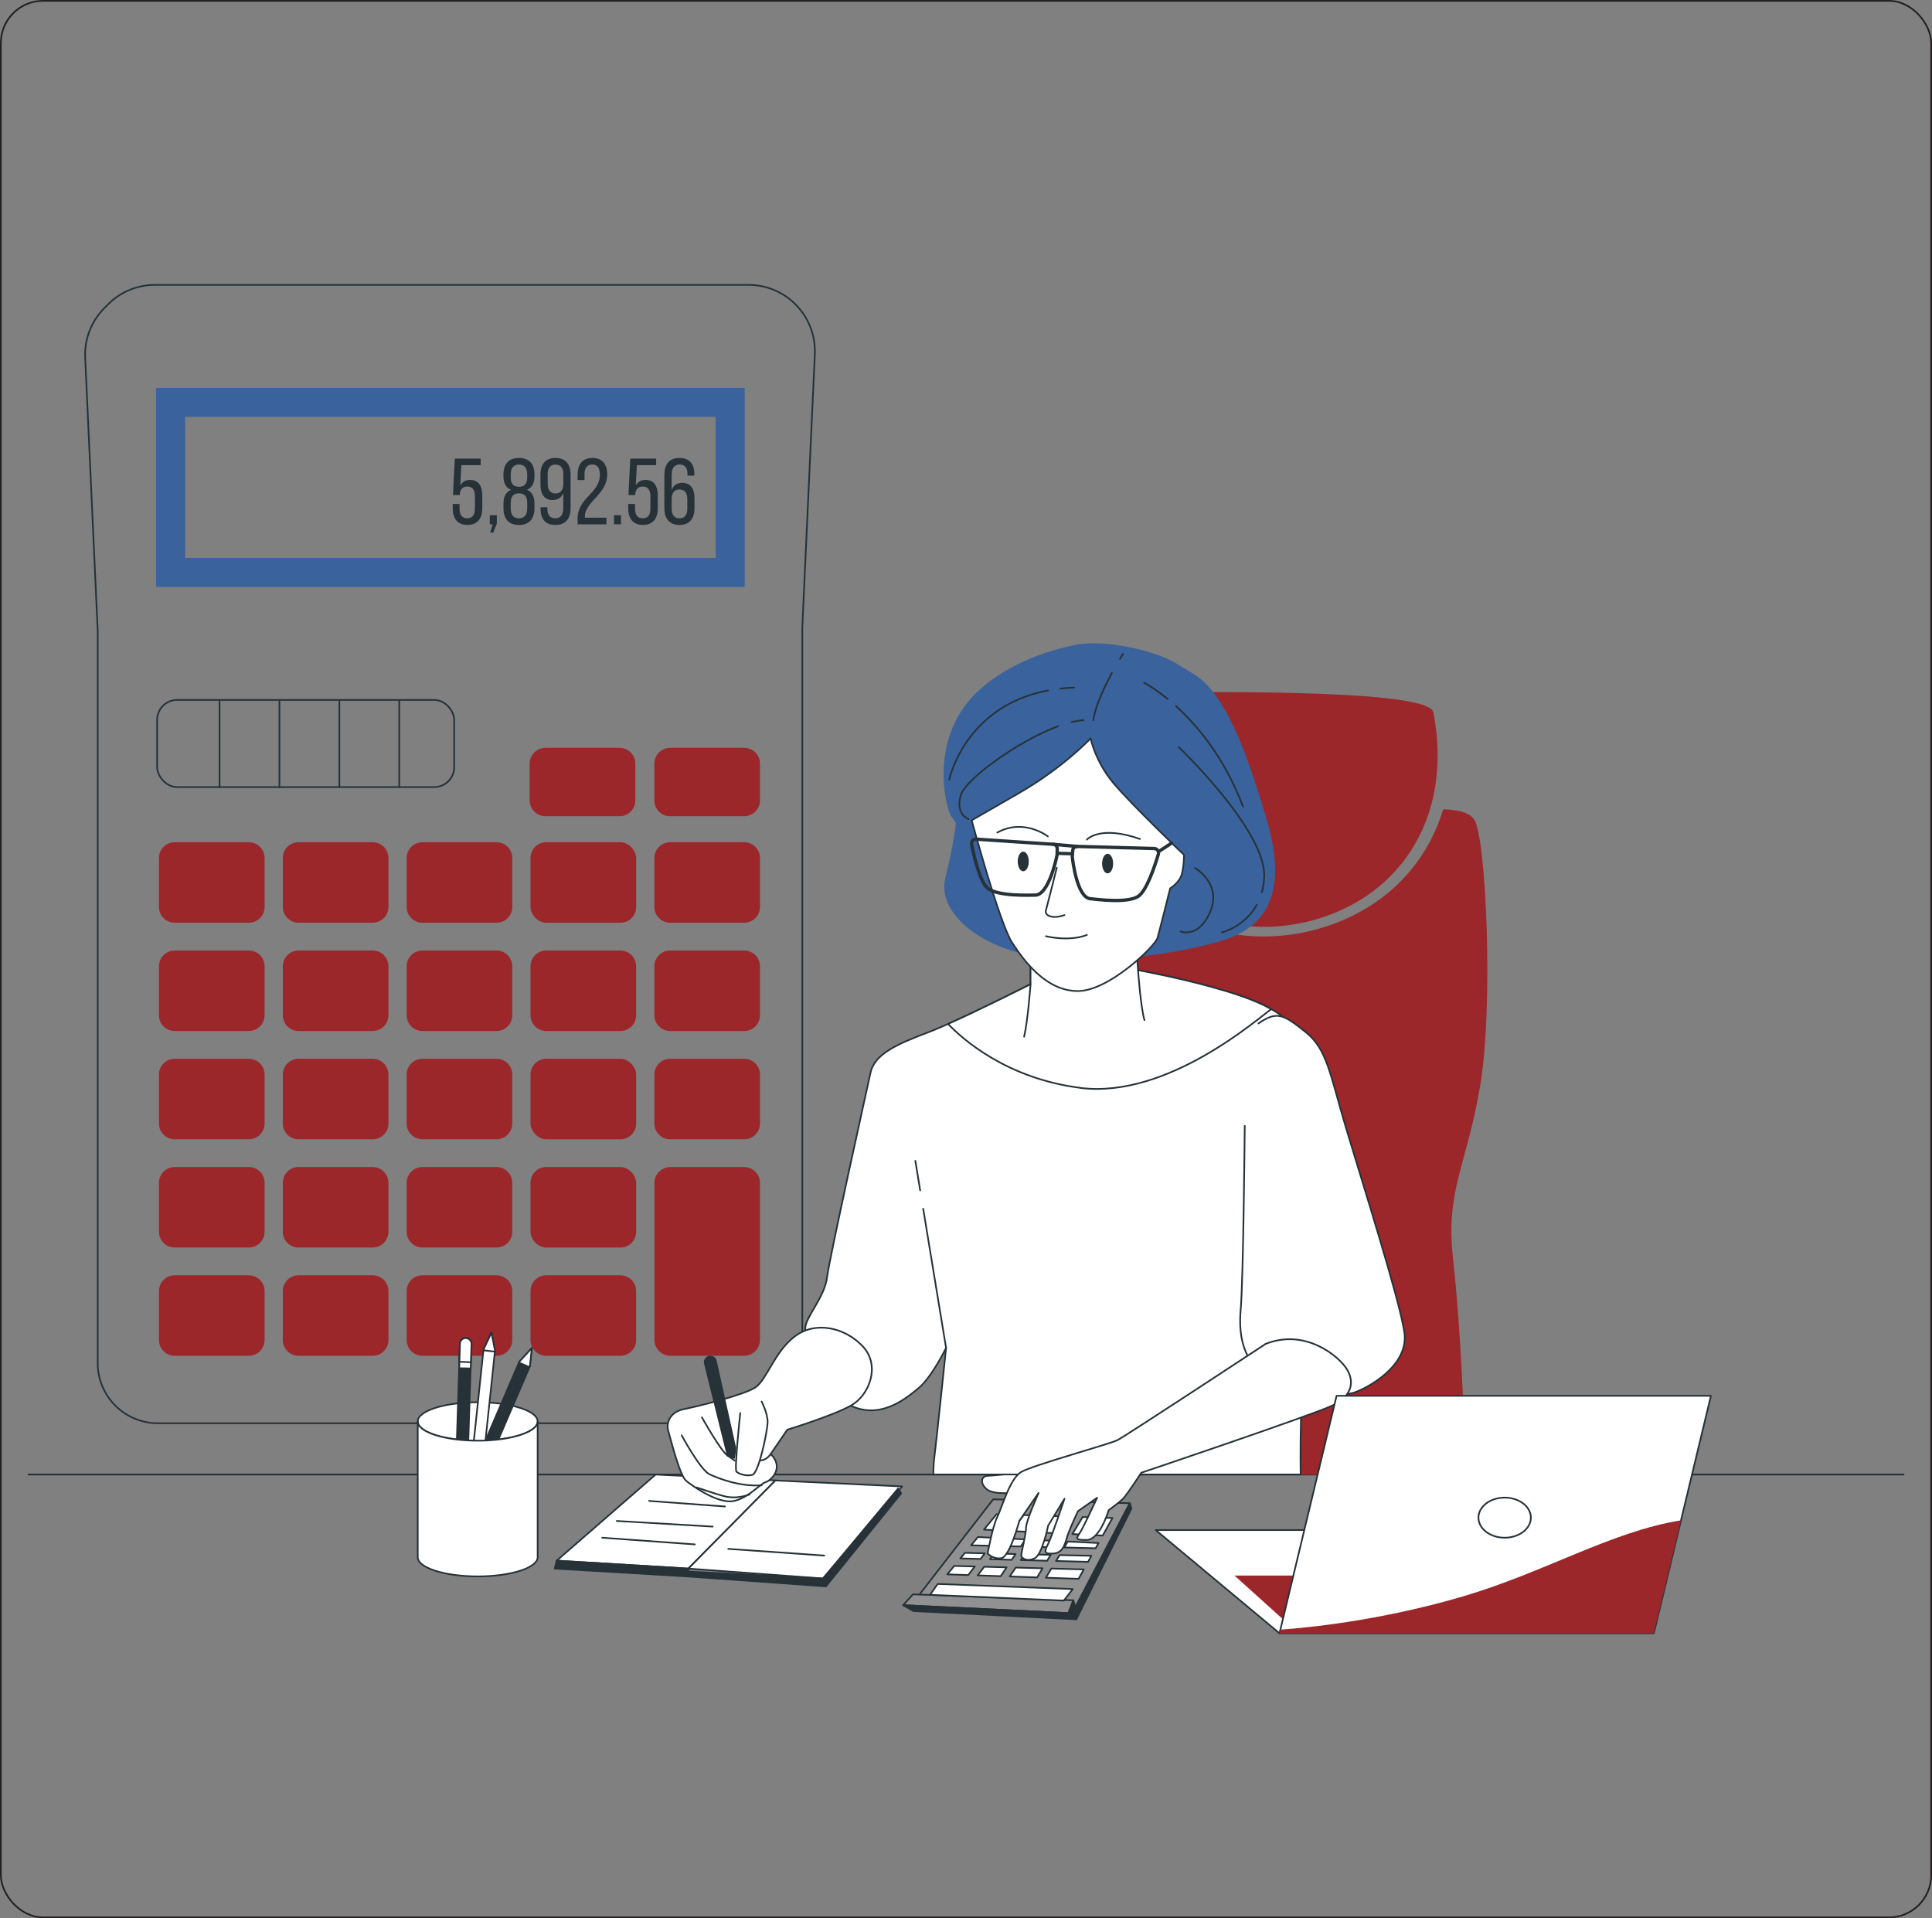 <?xml version="1.0" encoding="UTF-8"?>
<svg id="Layer_1" data-name="Layer 1" xmlns="http://www.w3.org/2000/svg" viewBox="0 0 1159.9 1151.68">
  <rect x="0" y="0" width="1159.9" height="1151.68" fill="#808080" stroke="none"/>
  <defs>
    <style>
      .cls-1 {
        stroke: #231f20;
        stroke-miterlimit: 10;
      }

      .cls-1, .cls-2, .cls-3 {
        fill: none;
      }

      .cls-4 {
        fill: #9b272b;
      }

      .cls-5 {
        fill: #fff;
      }

      .cls-5, .cls-2, .cls-3, .cls-6, .cls-7 {
        stroke: #263238;
        stroke-linecap: round;
        stroke-linejoin: round;
      }

      .cls-2 {
        stroke-width: 2px;
      }

      .cls-6, .cls-8 {
        fill: #263238;
      }

      .cls-9 {
        fill: #3a629c;
      }

      .cls-7 {
        fill: #919191;
      }
    </style>
  </defs>
  <g>
    <line class="cls-3" x1="17.06" y1="885.28" x2="1142.84" y2="885.28"/>
    <g>
      <g>
        <path class="cls-3" d="m449.37,171.05H93c-11.63,0-22.04,5-29.32,12.91-8.17,7.67-13.1,18.7-12.54,30.81l7.52,164.02v439.59c0,19.95,16.17,36.12,36.12,36.12h348.7c10.5,0,19.92-4.52,26.53-11.66,7.16-6.61,11.66-16.03,11.66-26.53v-439.59l7.52-164.02c1.03-22.69-17.09-41.65-39.8-41.65h-.02Z"/>
        <path class="cls-9" d="m93.7,232.88v119.51h353.39v-119.51H93.7Zm335.94,102.06H111.15v-84.64h318.5v84.64h0Z"/>
        <g>
          <rect class="cls-3" x="94.35" y="420.24" width="178.32" height="52.32" rx="11.94" ry="11.94"/>
          <line class="cls-3" x1="131.81" y1="420.89" x2="131.81" y2="472.56"/>
          <line class="cls-3" x1="167.76" y1="420.89" x2="167.76" y2="472.56"/>
          <line class="cls-3" x1="203.74" y1="420.89" x2="203.74" y2="472.56"/>
          <line class="cls-3" x1="239.69" y1="420.89" x2="239.69" y2="472.56"/>
        </g>
        <g>
          <path class="cls-4" d="m327.46,449h44.48c5.24,0,9.47,4.25,9.47,9.47v22.11c0,5.24-4.25,9.47-9.47,9.47h-44.48c-5.24,0-9.47-4.25-9.47-9.47v-22.11c0-5.24,4.25-9.47,9.47-9.47h0Z"/>
          <path class="cls-4" d="m104.9,505.67h44.48c5.24,0,9.47,4.25,9.47,9.47v29.39c0,5.24-4.25,9.47-9.47,9.47h-44.48c-5.24,0-9.47-4.25-9.47-9.47v-29.39c0-5.24,4.25-9.47,9.47-9.47h0Z"/>
          <path class="cls-4" d="m179.25,505.67h44.48c5.24,0,9.47,4.25,9.47,9.47v29.39c0,5.24-4.25,9.47-9.47,9.47h-44.48c-5.24,0-9.47-4.25-9.47-9.47v-29.39c0-5.24,4.25-9.47,9.47-9.47h0Z"/>
          <path class="cls-4" d="m253.61,505.67h44.48c5.24,0,9.47,4.25,9.47,9.47v29.39c0,5.24-4.25,9.47-9.47,9.47h-44.48c-5.24,0-9.47-4.25-9.47-9.47v-29.39c0-5.24,4.25-9.47,9.47-9.47h0Z"/>
          <rect class="cls-4" x="318.49" y="505.67" width="63.44" height="48.35" rx="9.47" ry="9.47"/>
          <path class="cls-4" d="m402.32,505.67h44.48c5.24,0,9.47,4.25,9.47,9.47v29.39c0,5.24-4.25,9.47-9.47,9.47h-44.48c-5.24,0-9.47-4.25-9.47-9.47v-29.39c0-5.24,4.25-9.47,9.47-9.47h0Z"/>
          <path class="cls-4" d="m104.9,570.68h44.48c5.24,0,9.47,4.25,9.47,9.47v29.39c0,5.24-4.25,9.47-9.47,9.47h-44.48c-5.24,0-9.47-4.25-9.47-9.47v-29.39c0-5.24,4.25-9.47,9.47-9.47h0Z"/>
          <path class="cls-4" d="m179.25,570.68h44.48c5.24,0,9.47,4.25,9.47,9.47v29.39c0,5.24-4.25,9.47-9.47,9.47h-44.48c-5.24,0-9.47-4.25-9.47-9.47v-29.39c0-5.24,4.25-9.47,9.47-9.47h0Z"/>
          <path class="cls-4" d="m253.61,570.68h44.48c5.24,0,9.47,4.25,9.47,9.47v29.39c0,5.24-4.25,9.47-9.47,9.47h-44.48c-5.24,0-9.47-4.25-9.47-9.47v-29.39c0-5.24,4.25-9.47,9.47-9.47h0Z"/>
          <path class="cls-4" d="m327.96,570.68h44.48c5.24,0,9.47,4.25,9.47,9.47v29.39c0,5.24-4.25,9.47-9.47,9.47h-44.48c-5.24,0-9.47-4.25-9.47-9.47v-29.39c0-5.24,4.25-9.47,9.47-9.47h0Z"/>
          <path class="cls-4" d="m402.32,570.68h44.48c5.24,0,9.47,4.25,9.47,9.47v29.39c0,5.24-4.25,9.47-9.47,9.47h-44.48c-5.24,0-9.47-4.25-9.47-9.47v-29.39c0-5.24,4.25-9.47,9.47-9.47h0Z"/>
          <path class="cls-4" d="m104.9,635.68h44.48c5.24,0,9.47,4.25,9.47,9.47v29.39c0,5.24-4.25,9.47-9.47,9.47h-44.48c-5.24,0-9.47-4.25-9.47-9.47v-29.39c0-5.24,4.25-9.47,9.47-9.47h0Z"/>
          <path class="cls-4" d="m179.25,635.68h44.48c5.24,0,9.47,4.25,9.47,9.47v29.39c0,5.24-4.25,9.47-9.47,9.47h-44.48c-5.24,0-9.47-4.25-9.47-9.47v-29.39c0-5.24,4.25-9.47,9.47-9.47h0Z"/>
          <path class="cls-4" d="m253.61,635.68h44.48c5.24,0,9.47,4.25,9.47,9.47v29.39c0,5.24-4.25,9.47-9.47,9.47h-44.48c-5.24,0-9.47-4.25-9.47-9.47v-29.39c0-5.24,4.25-9.47,9.47-9.47h0Z"/>
          <rect class="cls-4" x="318.49" y="635.68" width="63.44" height="48.35" rx="9.47" ry="9.47"/>
          <path class="cls-4" d="m402.32,635.68h44.48c5.24,0,9.47,4.25,9.47,9.47v29.39c0,5.24-4.25,9.47-9.47,9.47h-44.48c-5.24,0-9.47-4.25-9.47-9.47v-29.39c0-5.24,4.25-9.47,9.47-9.47h0Z"/>
          <path class="cls-4" d="m104.9,700.67h44.48c5.24,0,9.47,4.25,9.47,9.47v29.39c0,5.24-4.25,9.47-9.47,9.47h-44.48c-5.24,0-9.47-4.25-9.47-9.47v-29.39c0-5.24,4.25-9.47,9.47-9.47Z"/>
          <path class="cls-4" d="m179.25,700.67h44.48c5.24,0,9.47,4.25,9.47,9.47v29.39c0,5.24-4.25,9.47-9.47,9.47h-44.48c-5.24,0-9.47-4.25-9.47-9.47v-29.39c0-5.24,4.25-9.47,9.47-9.47Z"/>
          <path class="cls-4" d="m253.61,700.67h44.48c5.24,0,9.47,4.25,9.47,9.47v29.39c0,5.24-4.25,9.47-9.47,9.47h-44.48c-5.24,0-9.47-4.25-9.47-9.47v-29.39c0-5.24,4.25-9.47,9.47-9.47Z"/>
          <rect class="cls-4" x="318.49" y="700.67" width="63.44" height="48.35" rx="9.47" ry="9.47"/>
          <path class="cls-4" d="m104.9,765.67h44.48c5.24,0,9.47,4.25,9.47,9.47v29.39c0,5.24-4.25,9.47-9.47,9.47h-44.48c-5.24,0-9.47-4.25-9.47-9.47v-29.39c0-5.24,4.25-9.47,9.47-9.47Z"/>
          <path class="cls-4" d="m179.25,765.67h44.48c5.24,0,9.47,4.25,9.47,9.47v29.39c0,5.24-4.25,9.47-9.47,9.47h-44.48c-5.24,0-9.47-4.25-9.47-9.47v-29.39c0-5.24,4.25-9.47,9.47-9.47Z"/>
          <path class="cls-4" d="m253.61,765.67h44.48c5.24,0,9.47,4.25,9.47,9.47v29.39c0,5.24-4.25,9.47-9.47,9.47h-44.48c-5.24,0-9.47-4.25-9.47-9.47v-29.39c0-5.24,4.25-9.47,9.47-9.47Z"/>
          <path class="cls-4" d="m327.96,765.67h44.48c5.24,0,9.47,4.25,9.47,9.47v29.39c0,5.24-4.25,9.47-9.47,9.47h-44.48c-5.24,0-9.47-4.25-9.47-9.47v-29.39c0-5.24,4.25-9.47,9.47-9.47Z"/>
          <path class="cls-4" d="m446.68,700.67h-44.19c-5.31,0-9.61,4.3-9.61,9.61v94.11c0,5.31,4.3,9.61,9.61,9.61h44.19c5.31,0,9.61-4.3,9.61-9.61v-94.11c0-5.31-4.3-9.61-9.61-9.61h0Z"/>
          <path class="cls-4" d="m402.32,449h44.48c5.24,0,9.47,4.25,9.47,9.47v22.11c0,5.24-4.25,9.47-9.47,9.47h-44.48c-5.24,0-9.47-4.25-9.47-9.47v-22.11c0-5.24,4.25-9.47,9.47-9.47h0Z"/>
        </g>
      </g>
      <g>
        <path class="cls-8" d="m276.36,291.4c1.25-2.14,3.22-3.27,5.86-3.27,5.07,0,7.33,3.72,7.33,9.35v7.71c0,6.03-2.88,9.97-8.92,9.97s-8.84-3.94-8.84-9.97v-2.64h4.11v2.93c0,3.56,1.47,5.7,4.61,5.7s4.61-2.14,4.61-5.7v-7.67c0-3.56-1.47-5.7-4.61-5.7-2.43,0-4.06,1.35-4.45,4.23v.91h-4.11l1.08-21.92h15.55v3.94h-11.61l-.62,12.11v.02Z"/>
        <path class="cls-8" d="m295.69,314.81h-1.63v-5.46h4.23v5.07l-2.19,5.36h-1.8l1.42-4.95-.02-.02h-.01Z"/>
        <path class="cls-8" d="m320.87,284.7v1.25c0,3.99-1.42,6.92-4.52,8.12,3.27,1.3,4.52,4.4,4.52,8.34v2.93c0,6.08-3.15,9.85-9.3,9.85s-9.3-3.77-9.3-9.85v-2.93c0-3.99,1.25-6.99,4.57-8.34-3.22-1.25-4.57-4.11-4.57-8.12v-1.25c0-6.08,3.22-9.76,9.3-9.76s9.3,3.65,9.3,9.76Zm-14.25.12v1.92c0,3.82,1.85,5.53,4.95,5.53s4.95-1.68,4.95-5.53v-1.92c0-4.06-1.85-5.91-4.95-5.91s-4.95,1.85-4.95,5.91Zm0,17.09v3.32c0,4.06,1.8,5.98,4.95,5.98s4.9-1.92,4.95-5.98v-3.32c0-3.85-1.68-5.7-4.95-5.7s-4.95,1.85-4.95,5.7Z"/>
        <path class="cls-8" d="m342.57,284.87v20.11c0,6.25-2.81,10.19-9.13,10.19s-8.92-3.89-8.92-9.93v-.72h4.11v1.01c0,3.56,1.51,5.65,4.69,5.65,3.39,0,4.85-2.14,4.85-6.32v-8.84c-1.08,2.72-3.22,4.18-6.37,4.18-5.07,0-7.33-3.6-7.33-9.3v-6.03c0-6.03,2.93-9.93,9.01-9.93s9.08,3.89,9.08,9.93h.01Zm-13.75-.22v5.91c0,3.56,1.51,5.7,4.69,5.7s4.69-2.14,4.69-5.7v-5.91c0-3.6-1.47-5.7-4.69-5.7s-4.69,2.09-4.69,5.7Z"/>
        <path class="cls-8" d="m364.54,284.94c0,11.9-13.36,16.17-13.41,25.26v.62h12.95v3.99h-17.3v-3.39c0-12.74,13.36-15.21,13.36-26.32,0-4.06-1.35-6.2-4.61-6.2s-4.61,2.31-4.61,5.82v3.48h-4.11v-3.22c0-6.03,2.76-10.02,8.84-10.02s8.92,3.94,8.92,9.97h-.03Z"/>
        <path class="cls-8" d="m372.83,309.33v5.46h-4.23v-5.46h4.23Z"/>
        <path class="cls-8" d="m381.72,291.4c1.25-2.14,3.22-3.27,5.86-3.27,5.07,0,7.33,3.72,7.33,9.35v7.71c0,6.03-2.88,9.97-8.92,9.97s-8.84-3.94-8.84-9.97v-2.64h4.11v2.93c0,3.56,1.47,5.7,4.61,5.7s4.61-2.14,4.61-5.7v-7.67c0-3.56-1.47-5.7-4.61-5.7-2.43,0-4.06,1.35-4.45,4.23v.91h-4.11l1.08-21.92h15.55v3.94h-11.61l-.62,12.11h0v.02Z"/>
        <path class="cls-8" d="m416.83,284.82v.74h-4.11v-1.01c0-3.56-1.47-5.65-4.69-5.65s-4.78,2.14-4.78,6.37v8.84c1.08-2.72,3.22-4.23,6.37-4.23,5.07,0,7.33,3.65,7.33,9.35v5.98c0,6.03-2.98,9.97-9.01,9.97s-9.08-3.94-9.08-9.97v-20.11c0-6.25,2.81-10.14,9.08-10.14s8.92,3.82,8.92,9.85h-.03Zm-13.58,14.76v5.91c0,3.56,1.47,5.7,4.69,5.7s4.69-2.14,4.69-5.7v-5.91c0-3.56-1.51-5.7-4.69-5.7s-4.69,2.14-4.69,5.7Z"/>
      </g>
    </g>
    <g>
      <g>
        <polygon class="cls-5" points="393.64 885.3 334.21 937 413.25 941.76 465.54 888.86 393.64 885.3"/>
        <polygon class="cls-5" points="465.54 888.86 541.61 892.44 494.07 947.72 413.25 941.76 465.54 888.86"/>
      </g>
      <g>
        <line class="cls-3" x1="389.7" y1="901.14" x2="435.24" y2="904.48"/>
        <line class="cls-3" x1="370.28" y1="913.18" x2="427.86" y2="916.55"/>
        <line class="cls-3" x1="361.58" y1="923.23" x2="417.17" y2="927.24"/>
        <line class="cls-3" x1="437.23" y1="929.93" x2="494.82" y2="933.94"/>
      </g>
      <polygon class="cls-6" points="334.21 937 333.01 941.76 413.25 946.51 413.25 941.76 334.21 937"/>
      <polygon class="cls-6" points="413.25 943.56 413.25 946.51 495.85 952.45 541.01 896.6 539.23 893.62 494.07 947.72 413.25 943.56"/>
    </g>
    <g>
      <polygon class="cls-7" points="596.28 900.16 549.34 960.79 645.62 964.95 678.3 902.54 596.28 900.16"/>
      <polygon class="cls-7" points="548.14 957.21 542.21 963.74 641.46 968.5 644.41 960.79 548.14 957.21"/>
      <polygon class="cls-6" points="644.41 960.79 645.62 964.95 678.3 902.54 679.28 905.66 646.17 972.2 641.46 968.5 644.41 960.79"/>
      <g>
        <polygon class="cls-5" points="618.7 919.77 625.31 909.99 614.57 909.62 607.26 919.21 618.7 919.77"/>
        <polygon class="cls-5" points="598.3 923.37 587.1 922.82 583.01 927.79 594.72 928.06 598.3 923.37"/>
        <polygon class="cls-5" points="590.9 940.65 586.95 945.84 600.77 946.32 604.33 941.01 590.9 940.65"/>
        <polygon class="cls-5" points="591.26 932.6 579.31 932.31 576.57 935.65 588.66 935.99 591.26 932.6"/>
        <polygon class="cls-5" points="606.2 946.49 622.62 947.07 625.93 941.59 609.81 941.15 606.2 946.49"/>
        <polygon class="cls-5" points="638.91 929.09 657.78 929.55 659.51 926.42 641.07 925.51 638.91 929.09"/>
        <polygon class="cls-5" points="643.79 921.04 662.01 921.93 667.89 911.4 649.99 910.8 643.79 921.04"/>
        <polygon class="cls-5" points="633.98 937.19 653.21 937.72 655.23 934.09 636.15 933.66 633.98 937.19"/>
        <polygon class="cls-5" points="594.36 936.13 607.41 936.49 609.74 933.03 596.95 932.72 594.36 936.13"/>
        <polygon class="cls-5" points="638.57 920.78 644.7 910.63 630.74 910.18 624.08 920.05 638.57 920.78"/>
        <polygon class="cls-5" points="631.22 941.73 627.9 947.23 647.51 947.91 650.66 942.26 631.22 941.73"/>
        <polygon class="cls-5" points="601.69 918.92 608.92 909.46 598.32 909.1 590.73 918.37 601.69 918.92"/>
        <polygon class="cls-5" points="585.22 940.51 572.87 940.17 568.74 945.22 581.31 945.65 585.22 940.51"/>
        <polygon class="cls-5" points="600.41 928.2 612.81 928.49 615.67 924.24 603.87 923.66 600.41 928.2"/>
        <polygon class="cls-5" points="635.84 925.25 621.06 924.5 618.29 928.61 633.58 928.97 635.84 925.25"/>
        <polygon class="cls-5" points="630.81 933.51 615.22 933.15 612.86 936.64 628.67 937.05 630.81 933.51"/>
      </g>
      <polygon class="cls-6" points="542.21 963.74 548.36 967.25 646.17 972.2 641.46 968.5 542.21 963.74"/>
      <polygon class="cls-5" points="558.36 957.52 562.97 950.98 644.05 954.06 638.67 960.98 558.36 957.52"/>
    </g>
    <g>
      <ellipse class="cls-5" cx="286.79" cy="853.44" rx="36" ry="11.54"/>
      <g>
        <g>
          <path class="cls-5" d="m290.3,810.18l4.76-10.09,2.11,10.84-8.99,84.93c-.19,1.9-1.9,3.27-3.8,3.08h0c-1.9-.19-3.27-1.9-3.08-3.8l8.99-84.93v-.02h0Z"/>
          <path class="cls-5" d="m281.32,895.11c-.19,1.9,1.18,3.6,3.08,3.8s3.6-1.18,3.8-3.08l1.56-14.68-6.9-.65-1.54,14.61h0Z"/>
          <path class="cls-5" d="m284.37,898.91c1.9.19,3.6-1.18,3.8-3.08l1.15-10.84-6.87-.79-1.15,10.89c-.19,1.9,1.18,3.6,3.08,3.8v.02h0Z"/>
        </g>
        <polygon class="cls-5" points="290.3 810.18 290.23 810.71 297.1 811.5 297.18 810.9 295.06 800.06 290.3 810.18"/>
      </g>
      <g>
        <g>
          <path class="cls-6" d="m311.76,817.58l7.55-8.24-1.2,10.98-33.72,78.46c-.74,1.75-2.79,2.57-4.54,1.8h0c-1.75-.74-2.57-2.79-1.8-4.54l33.72-78.46h0Z"/>
          <path class="cls-5" d="m278.05,896.02c-.74,1.75.05,3.8,1.8,4.54s3.8-.05,4.54-1.8l5.84-13.58-6.39-2.67-5.82,13.51h.03Z"/>
          <path class="cls-5" d="m279.85,900.56c1.75.74,3.8-.05,4.54-1.8l4.3-10-6.32-2.79-4.33,10.07c-.74,1.75.05,3.8,1.8,4.54v-.02h.01Z"/>
        </g>
        <polygon class="cls-5" points="311.76 817.58 311.55 818.06 317.87 820.85 318.11 820.3 319.31 809.34 311.76 817.58"/>
      </g>
      <g>
        <path class="cls-6" d="m280.33,892.27l-6.92-.22,2.69-85.36c.07-1.9,1.66-3.41,3.56-3.34h0c1.9.07,3.41,1.66,3.34,3.56l-2.69,85.36h.02Z"/>
        <path class="cls-5" d="m283.05,806.91c.07-1.9-1.44-3.51-3.34-3.56-1.9-.07-3.51,1.44-3.56,3.34l-.46,14.78,6.92.14.46-14.68-.02-.02h0Z"/>
        <path class="cls-5" d="m279.71,803.36c-1.9-.07-3.51,1.44-3.56,3.34l-.34,10.89,6.92.29.34-10.93c.07-1.9-1.44-3.51-3.34-3.56l-.02-.02h0Z"/>
      </g>
      <path class="cls-5" d="m286.79,864.97c-19.87,0-36-5.17-36-11.54v81.49c0,6.37,16.13,11.54,36,11.54s36-5.17,36-11.54v-81.49c0,6.37-16.13,11.54-36,11.54Z"/>
    </g>
    <g>
      <path class="cls-4" d="m649.39,755.36c-4.33,38.98-6.99,93.63-7.21,130.01h237.34c-.22-36.38-2.88-91.03-7.21-130.01-4.52-40.73,8.15-55.23,16.29-103.22,8.15-47.99,3.63-150.3-3.63-160.25-3.29-4.52-11.05-5.86-18.55-5.98-5.65,18.72-15.93,34.89-30.11,47.61-37.71,33.81-107.5,43.55-156.11-2.6-14.15-13.43-22.09-29.27-25.81-44.99-7.21.22-14.49,1.63-17.66,5.98-7.23,9.95-11.78,112.28-3.63,160.25,8.15,47.99,20.81,62.46,16.29,103.22v-.02h0Z"/>
      <path class="cls-4" d="m860.53,427.62c8.19,42.46-3.63,78.78-29.87,102.3-34.85,31.24-99.37,40.25-144.34-2.4-44.96-42.66-22.35-111.68-5.05-111.68s176.32-3.41,179.25,11.78h0Z"/>
    </g>
    <path class="cls-5" d="m621.2,883.17s-24.78,2.88-28.24,2.88-5.19,4.04-.58,8.07,20.16,1.73,20.16,1.73l8.65-12.69h.01Z"/>
    <g>
      <g>
        <path class="cls-5" d="m618.7,564.79v26.12s-43.81,22.28-62.24,29.2c-18.46,6.92-31.51,13.07-33.81,23.82-2.31,10.74-24.58,110.67-26.12,122.97s-13.07,23.82-13.07,30.74,1.54,10,1.54,10c0,0,5.38,25.35,23.82,35.35,18.46,10,33.81-2.31,42.27-9.23,8.46-6.92,16.92-24.58,16.92-24.58,0,0-6.15,59.17-6.92,64.55-.77,5.38-.77,11.54-.77,11.54h220.57s-1.54-58.4,6.92-137.56c3.03-28.29-2.31-116.82-10.77-129.89s-30.74-19.97-49.96-25.35c-19.2-5.38-43.81-10-43.81-10l-.77-10-63.78-7.69v.02h-.02Z"/>
        <line class="cls-3" x1="552.44" y1="714.68" x2="549.54" y2="696.99"/>
        <line class="cls-3" x1="567.97" y1="809.19" x2="554.25" y2="725.73"/>
      </g>
      <g>
        <path class="cls-5" d="m648.67,653.18c52.82,6.61,107.71-42.8,114.58-47.29-10.38-5.91-23.91-10-36.19-13.43-19.2-5.38-43.81-10-43.81-10l-.77-10-63.78-7.69v26.12s-28.81,14.66-49.53,23.89c9.01,9.37,35.5,32.85,79.52,38.36l-.02.05h0Z"/>
        <path class="cls-3" d="m618.7,590.91s-1.54,21.51-3.85,31.51"/>
        <path class="cls-3" d="m683.25,582.48s1.54,22.28,3.85,29.97"/>
      </g>
      <g>
        <path class="cls-9" d="m705.22,397.77c-14.13-8.07-43.57-13.89-59.5-10.6-16.99,3.51-39.27,10.84-56.81,26.22-32.85,28.81-20.74,72.62-17.88,76.66l2.88,4.04s-1.15,12.11-6.34,32.85,20.16,40.93,51.31,46.69c31.12,5.77,81.28,1.15,114.13-8.65,32.85-9.81,38.62-35.74,27.08-74.35-11.54-38.62-24.01-73.59-43.04-85.7-4.23-2.69-8.22-5.07-11.85-7.16h.02,0Z"/>
        <path class="cls-3" d="m643.38,433.53c2.57-.62,5-1.01,7.21-1.11"/>
        <path class="cls-3" d="m581.43,491.78s-8.07-2.88-4.61-14.42c2.81-9.37,34.13-32.42,58.47-41.36"/>
        <path class="cls-3" d="m636.6,413.41c2.64-.29,5.38-.5,8.24-.6"/>
        <path class="cls-3" d="m569.89,468.16s9.11-44.12,59.29-53.62"/>
        <path class="cls-3" d="m667.56,404.06c-4.52,8.36-9.93,19.68-11.2,28.36"/>
        <path class="cls-3" d="m674.21,392.65s-.7,1.08-1.83,2.96"/>
        <path class="cls-3" d="m705.96,423.91c12.74,11.51,29.13,30.83,40.3,60.37"/>
        <path class="cls-3" d="m686.9,409.93s5.79,2.96,14.11,9.73"/>
        <path class="cls-3" d="m754.51,543.26c-7.31,13.29-20.91,16.53-20.91,16.53"/>
        <path class="cls-3" d="m707.67,448.55s52.46,50.15,51.31,77.82c-.14,3.46-.65,6.58-1.42,9.37"/>
        <path class="cls-3" d="m717.45,521.17s16.15,9.23,9.23,25.93c-6.92,16.73-17.88,12.11-17.88,12.11"/>
      </g>
      <g>
        <path class="cls-5" d="m654.72,443.33s-15.93,17.33-43.64,33.24l-27.71,15.93s16.63,61.64,24.25,73.42c7.62,11.78,20.79,29.1,39.48,29.1s46.41-27.01,47.8-31.87c1.39-4.85,7.62-29.78,7.62-29.78,0,0,5.55-3.46,6.92-8.32,1.39-4.85,1.39-11.78,1.39-11.78,0,0-31.17-29.78-42.25-42.95s-13.84-27.01-13.84-27.01h-.02v.02Z"/>
        <g>
          <path class="cls-2" d="m632.25,506.9l-46.17-3.08c-1.73-.12-3.12,1.44-2.76,3.15,1.39,6.97,4.95,22.66,9.76,26.41,6.22,4.85,24.68,4.04,28.41,4.04,7.98,0,12.62-21.48,13.1-23.91.02-.14.05-.29.05-.46l.1-3.46c.02-1.42-1.06-2.62-2.48-2.72v.02h0Z"/>
          <path class="cls-2" d="m646.7,508.19l46.26,1.25c1.73.05,2.96,1.73,2.48,3.39-2.02,6.83-7.04,22.11-12.18,25.38-6.66,4.25-24.95,1.73-28.67,1.37-7.93-.74-10.55-22.57-10.81-25.02v-.46l.24-3.46c.1-1.42,1.3-2.5,2.72-2.48l-.02.02h-.02Z"/>
          <line class="cls-2" x1="632.25" y1="506.9" x2="646.7" y2="508.19"/>
          <line class="cls-2" x1="635.57" y1="512.35" x2="643.74" y2="512.59"/>
          <line class="cls-2" x1="695.94" y1="511.05" x2="703.37" y2="506.2"/>
        </g>
        <path class="cls-8" d="m668.3,518.48c0,3.24-1.49,5.89-3.32,5.89s-3.32-2.64-3.32-5.89,1.49-5.89,3.32-5.89,3.32,2.64,3.32,5.89Z"/>
        <path class="cls-8" d="m617.64,517.21c0,3.24-1.49,5.89-3.32,5.89s-3.32-2.64-3.32-5.89,1.49-5.89,3.32-5.89,3.32,2.64,3.32,5.89Z"/>
        <path class="cls-3" d="m634.44,520.98s-5.77,23.05-6.54,25.74c-.77,2.69,3.46,5.38,11.15,2.69"/>
        <path class="cls-3" d="m627.93,562.1s13.84,3.46,24.58-.77"/>
        <path class="cls-3" d="m652.51,504.09s7.69-8.84,31.89-.38"/>
        <path class="cls-3" d="m629.08,502.16s-14.23-11.15-30.35-2.31"/>
      </g>
      <path class="cls-5" d="m747.3,675.96s-.82,91.95-2.43,110.16,2.43,34.08,20.28,43.59c17.86,9.52,40.59,8.72,47.9,6.34,7.31-2.38,33.28-15.86,30.04-36.46-3.24-20.62-25.16-89.57-34.89-122.06-9.73-32.49-11.37-47.56-24.34-57.87s-16.97-13.12-28.33-5.19"/>
      <g>
        <path class="cls-5" d="m462.68,872.98l10-14.61s27.66-8.46,38.43-14.61c10.77-6.15,17.69-23.82,6.92-35.35-10.77-11.54-28.43-15.38-40.73-6.15-12.3,9.23-16.92,26.12-23.82,30.74-6.92,4.61-35.35,11.54-43.04,13.07-7.69,1.54-10.77,7.69-9.23,13.07,1.54,5.38,6.92,26.89,10.77,29.97s16.92,12.3,26.12,12.3,18.46-10.77,21.51-11.54c3.05-.77,11.54-8.46,3.08-16.92v.02h0Z"/>
        <path class="cls-3" d="m444.42,848.37s-3.6,33.86-2.31,35.16,5.58,2.96,9.54,1.97c3.94-.99,9.2-26.63,9.2-31.87s-3.6-12.16-3.6-12.16"/>
        <path class="cls-3" d="m421.42,850.99s11.17,20.04,15.45,23l4.28,2.96"/>
        <path class="cls-3" d="m409.26,861.82s11.17,20.72,16.75,23.34c5.58,2.62,18.41,7.57,31.22,6.58"/>
        <path class="cls-6" d="m423.18,818.62l13.7,55.37,3.94,1.32.65-5.91-11.7-52.32c-.43-1.92-2.4-3.08-4.28-2.5h0c-1.73.53-2.74,2.31-2.31,4.06v-.02Z"/>
        <path class="cls-3" d="m418.13,893.04s14.47,4.93,18.07,5.58,7.88.65,13.79-1.32"/>
        <path class="cls-3" d="m462.68,872.98s-2.31,3.85-6.34,3.85"/>
      </g>
      <path class="cls-5" d="m759.53,807.08s-84.16,55.35-88.77,57.63-50.73,15-57.63,19.01c-6.92,4.04-11.54,21.32-14.42,27.08-2.88,5.77-5.77,21.89-5.77,21.89,0,0,2.88,3.46,8.07,2.88s10.96-22.47,10.96-22.47l11.54-16.73s-7.5,16.73-7.5,20.74-2.88,15-2.88,16.73,3.46,4.04,8.07,1.73,8.07-19.59,8.07-19.59l9.81-16.15s-7.5,22.47-9.81,27.08c-2.31,4.61-2.88,6.34,3.46,5.77,6.34-.58,6.92-7.5,8.65-12.11,1.73-4.61,5.77-13.27,5.77-13.27l11.54-8.07s-7.5,16.15-9.81,20.16c-2.31,4.04-4.61,5.19,3.46,5.19s13.27-17.88,13.27-17.88c0,0,6.34-4.61,8.65-6.92s10.96-15.57,10.96-15.57c0,0,102.59-34.58,114.7-40.35,12.11-5.77,13.27-14.42,8.65-21.89-4.61-7.47-24.78-24.78-49-15l-.05.1h0Z"/>
    </g>
    <g>
      <g>
        <polygon class="cls-5" points="768.16 980.61 693.85 918.64 826.36 918.64 768.16 980.61"/>
        <polygon class="cls-4" points="771.28 973.12 741.12 945.94 789.01 945.94 771.28 973.12"/>
        <polygon class="cls-5" points="992.9 980.61 768.16 980.61 802.42 838.03 1027.17 838.03 992.9 980.61"/>
      </g>
      <path class="cls-4" d="m1009.2,912.8c-41.65,6.61-81.76,31.19-130.88,45.66-49.36,14.52-93.03,18.79-109.61,19.97l-.53,2.21h224.72l16.29-67.84h.01Z"/>
      <ellipse class="cls-5" cx="903.34" cy="911.19" rx="15.74" ry="12.04"/>
    </g>
  </g>
  <rect class="cls-1" x=".5" y=".5" width="1158.9" height="1150.68" rx="25.34" ry="25.34"/>
</svg>